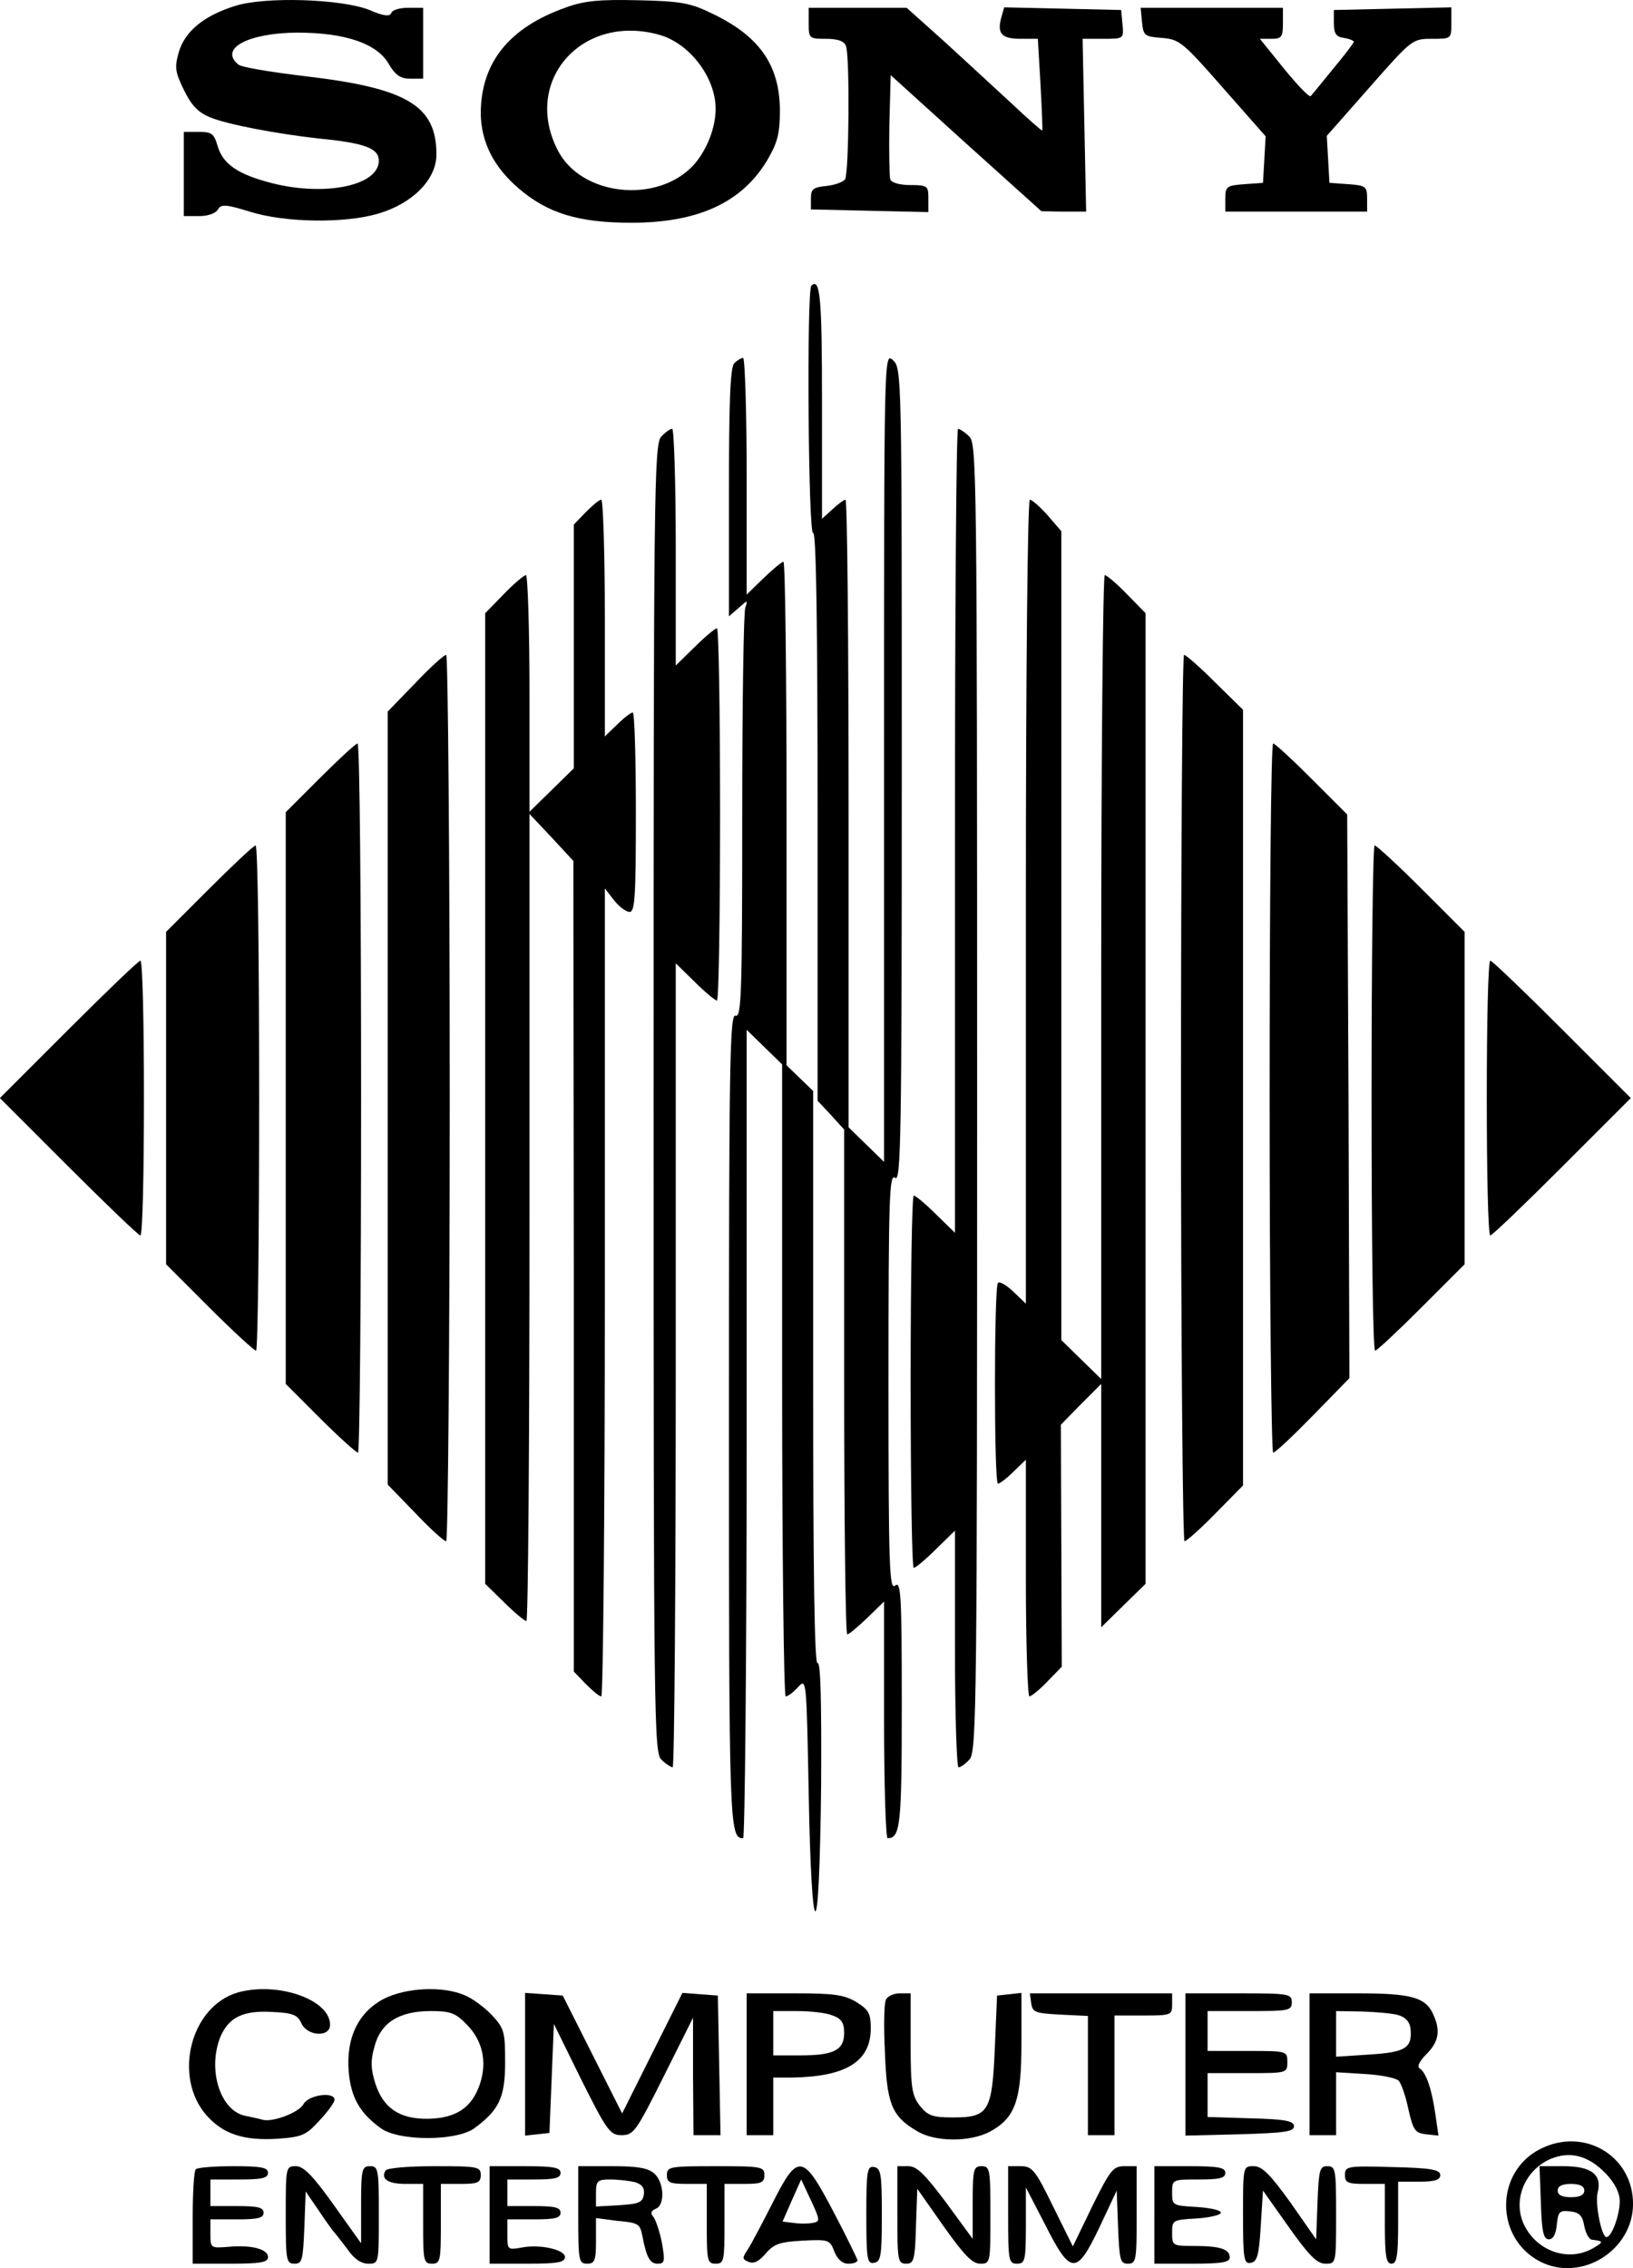 <?xml version="1.0" standalone="no"?>
<!DOCTYPE svg PUBLIC "-//W3C//DTD SVG 20010904//EN"
 "http://www.w3.org/TR/2001/REC-SVG-20010904/DTD/svg10.dtd">
<svg version="1.0" xmlns="http://www.w3.org/2000/svg"
 width="368.468pt" height="511.772pt" viewBox="0 0 368.468 511.772"
 preserveAspectRatio="xMidYMid meet">
<g transform="translate(-72.524,511.758) scale(0.1,-0.1)"
fill="#000000" stroke="none">
<path d="M1255 5104 c-70 -22 -112 -57 -126 -103 -10 -35 -9 -45 11 -86 17
-35 32 -51 59 -62 38 -16 148 -37 246 -48 103 -10 135 -22 135 -50 0 -56 -120
-81 -240 -51 -78 20 -112 43 -124 85 -8 27 -13 31 -42 31 l-34 0 0 -95 0 -95
35 0 c19 0 37 6 42 15 7 12 17 12 72 -5 79 -25 215 -27 291 -4 77 23 130 77
130 133 0 111 -67 150 -299 177 -75 9 -142 20 -148 26 -44 36 22 71 132 72
108 0 180 -24 207 -70 15 -26 27 -34 49 -34 l29 0 0 80 0 80 -34 0 c-19 0 -36
-5 -38 -12 -3 -8 -17 -7 -49 7 -62 25 -236 31 -304 9z"/>
<path d="M2003 5101 c-129 -45 -193 -125 -193 -240 1 -64 29 -120 85 -168 66
-57 136 -78 255 -78 151 0 250 46 307 142 23 40 28 59 28 113 -1 102 -47 167
-155 218 -47 23 -70 27 -165 29 -86 2 -121 -1 -162 -16z m210 -62 c68 -19 127
-96 127 -167 0 -43 -20 -93 -49 -126 -82 -90 -256 -71 -308 34 -79 156 56 308
230 259z"/>
<path d="M2550 5065 c0 -34 1 -35 39 -35 26 0 41 -5 45 -16 9 -22 7 -287 -2
-301 -4 -6 -23 -13 -42 -15 -30 -3 -35 -7 -35 -28 l0 -25 133 -3 132 -3 0 31
c0 28 -2 30 -40 30 -24 0 -43 5 -46 13 -2 7 -3 63 -2 124 l3 111 170 -154 170
-153 50 -1 51 0 -4 195 -4 195 46 0 c47 0 47 0 44 33 l-3 32 -132 3 -132 3 -7
-25 c-9 -35 2 -46 45 -46 l38 0 6 -102 c3 -57 5 -104 4 -105 -1 -1 -32 26 -68
60 -37 34 -105 97 -152 140 l-86 77 -110 0 -111 0 0 -35z"/>
<path d="M3302 5068 c3 -31 6 -33 45 -36 39 -3 47 -9 138 -113 l96 -109 -3
-53 -3 -52 -42 -3 c-40 -3 -43 -5 -43 -33 l0 -29 160 0 160 0 0 29 c0 28 -3
30 -42 33 l-43 3 -3 53 -3 53 96 109 c96 109 97 110 141 110 44 0 44 0 44 35
l0 36 -132 -3 -133 -3 0 -30 c0 -23 5 -31 23 -33 12 -2 22 -6 22 -9 0 -2 -21
-30 -47 -61 -26 -32 -48 -59 -50 -61 -3 -5 -35 29 -77 82 l-38 47 26 0 c23 0
26 4 26 35 l0 35 -161 0 -160 0 3 -32z"/>
<path d="M2556 4473 c-11 -11 -7 -565 4 -558 7 4 10 -211 10 -637 l0 -644 30
-32 30 -33 0 -570 c0 -313 3 -569 7 -569 4 0 24 17 45 37 l38 37 0 -267 c0
-147 4 -267 8 -267 29 0 32 30 32 303 0 247 -2 278 -15 267 -13 -11 -15 41
-15 460 0 419 2 471 15 460 13 -11 15 91 15 907 0 907 0 920 -20 938 -20 18
-20 17 -20 -895 l0 -914 -40 39 -40 39 0 708 c0 389 -3 708 -7 708 -4 0 -17
-10 -30 -22 l-23 -21 0 261 c0 237 -4 284 -24 265z"/>
<path d="M2382 4298 c-9 -9 -12 -87 -12 -292 l0 -279 22 19 c20 18 21 18 15 1
-4 -10 -7 -223 -7 -473 0 -399 -2 -453 -15 -448 -13 5 -15 -100 -15 -913 0
-920 1 -943 32 -943 4 0 8 410 8 912 l0 912 40 -39 40 -39 0 -713 c0 -392 4
-713 8 -713 5 0 17 9 28 21 19 21 19 18 24 -242 3 -166 9 -264 15 -264 6 0 11
103 13 283 1 190 -1 281 -8 277 -7 -4 -10 206 -10 643 l0 648 -30 29 -30 29 0
568 c0 312 -3 568 -7 568 -4 0 -24 -17 -45 -37 l-38 -37 0 267 c0 147 -4 267
-8 267 -4 0 -13 -5 -20 -12z"/>
<path d="M2217 4132 c-16 -17 -17 -135 -17 -1494 0 -1416 1 -1476 18 -1491 10
-10 22 -17 25 -17 4 0 7 408 7 907 l0 907 43 -42 c23 -23 46 -42 50 -42 4 0 7
189 7 420 0 231 -3 420 -7 420 -4 0 -27 -19 -50 -42 l-43 -42 0 267 c0 147 -4
267 -8 267 -5 0 -16 -8 -25 -18z"/>
<path d="M2880 3243 l0 -907 -43 42 c-23 23 -46 42 -50 42 -4 0 -7 -189 -7
-420 0 -231 3 -420 7 -420 4 0 27 19 50 42 l43 42 0 -267 c0 -147 4 -267 8
-267 5 0 16 8 25 18 16 17 17 135 17 1494 0 1416 -1 1476 -18 1491 -10 10 -22
17 -25 17 -4 0 -7 -408 -7 -907z"/>
<path d="M2047 3962 l-27 -28 0 -275 0 -275 -50 -49 -50 -49 0 267 c0 147 -4
267 -8 267 -4 0 -27 -19 -50 -43 l-42 -43 0 -1095 0 -1095 43 -42 c23 -23 46
-42 50 -42 4 0 7 410 7 911 l0 910 50 -53 49 -53 1 -914 0 -915 27 -28 c15
-15 30 -28 35 -28 4 0 8 410 8 911 l0 912 21 -27 c11 -14 27 -26 35 -26 12 0
14 37 14 225 0 124 -3 225 -7 225 -4 0 -20 -12 -35 -27 l-28 -27 0 267 c0 147
-4 267 -8 267 -5 0 -20 -13 -35 -28z"/>
<path d="M3040 3083 l0 -907 -28 27 c-16 15 -31 24 -35 20 -9 -9 -9 -453 0
-453 4 0 20 12 35 27 l28 27 0 -267 c0 -147 4 -267 8 -267 4 0 23 15 40 33
l33 34 -1 273 -1 273 45 46 46 46 0 -275 0 -274 50 49 50 49 0 1095 0 1095
-42 43 c-23 24 -46 43 -50 43 -4 0 -8 -408 -8 -907 l0 -907 -45 44 -45 44 0
913 0 912 -31 36 c-17 19 -35 35 -40 35 -5 0 -9 -379 -9 -907z"/>
<path d="M1662 3576 l-62 -64 0 -872 0 -872 62 -64 c33 -35 65 -64 70 -64 4 0
8 450 8 1000 0 550 -4 1000 -8 1000 -5 0 -37 -29 -70 -64z"/>
<path d="M3390 2640 c0 -550 4 -1000 8 -1000 4 0 36 28 70 63 l62 63 0 875 0
875 -63 62 c-34 34 -66 62 -70 62 -4 0 -7 -450 -7 -1000z"/>
<path d="M1447 3362 l-77 -77 0 -645 0 -645 78 -78 c42 -42 81 -77 85 -77 4 0
7 360 7 800 0 440 -3 800 -8 800 -4 0 -42 -35 -85 -78z"/>
<path d="M3590 2640 c0 -440 4 -800 8 -800 5 0 45 38 90 84 l82 84 -2 636 -3
636 -80 80 c-44 44 -83 80 -87 80 -5 0 -8 -360 -8 -800z"/>
<path d="M1197 3112 l-97 -97 0 -375 0 -375 98 -98 c53 -53 101 -97 105 -97 4
0 7 257 7 570 0 314 -3 570 -8 570 -4 0 -51 -44 -105 -98z"/>
<path d="M3820 2640 c0 -313 3 -570 8 -570 4 0 51 44 105 98 l97 97 0 375 0
375 -98 98 c-53 53 -101 97 -105 97 -4 0 -7 -256 -7 -570z"/>
<path d="M880 2795 l-155 -155 155 -155 c85 -85 158 -155 162 -155 5 0 8 140
8 310 0 171 -3 310 -8 310 -4 0 -77 -70 -162 -155z"/>
<path d="M4080 2640 c0 -170 3 -310 8 -310 4 0 77 70 162 155 l155 155 -155
155 c-85 85 -158 155 -162 155 -5 0 -8 -139 -8 -310z"/>
<path d="M1262 622 c-107 -31 -147 -190 -71 -277 38 -43 85 -58 162 -53 54 4
63 8 93 41 19 20 34 41 34 47 0 19 -59 11 -70 -10 -10 -19 -71 -42 -93 -35 -7
2 -25 6 -40 9 -56 13 -84 106 -54 179 19 43 51 59 117 55 46 -2 57 -7 65 -25
13 -30 65 -33 65 -4 0 57 -118 98 -208 73z"/>
<path d="M1592 608 c-58 -30 -86 -88 -80 -164 5 -58 24 -93 72 -128 40 -30
172 -30 212 0 56 41 69 70 69 149 0 68 -2 76 -30 106 -16 17 -44 38 -62 45
-49 21 -131 17 -181 -8z m186 -58 c36 -36 47 -84 30 -135 -18 -53 -54 -77
-117 -78 -64 -1 -101 24 -119 80 -10 32 -11 51 -2 82 14 55 56 81 127 81 44 0
56 -4 81 -30z"/>
<path d="M1910 460 l0 -161 28 3 27 3 5 123 5 123 62 -126 c58 -116 65 -125
91 -125 27 0 33 9 95 133 l66 132 0 -132 1 -133 30 0 31 0 -3 158 -3 157 -40
3 -40 3 -68 -136 -68 -136 -67 133 -67 133 -42 3 -43 3 0 -161z"/>
<path d="M2410 460 l0 -160 30 0 30 0 0 65 0 65 43 0 c121 2 177 36 177 111 0
34 -5 42 -32 59 -28 17 -51 20 -140 20 l-108 0 0 -160z m194 110 c20 -7 26
-17 26 -39 0 -39 -23 -51 -99 -51 l-61 0 0 50 0 50 54 0 c30 0 66 -4 80 -10z"/>
<path d="M2724 605 c-4 -8 -5 -62 -2 -118 4 -115 15 -144 71 -177 41 -26 121
-26 166 -2 57 31 71 70 71 200 l0 113 -27 -3 -28 -3 -5 -117 c-6 -145 -14
-158 -94 -158 -47 0 -57 4 -75 26 -18 23 -21 41 -21 140 l0 114 -25 0 c-14 0
-28 -7 -31 -15z"/>
<path d="M3052 598 c3 -21 9 -23 66 -26 l62 -3 0 -134 0 -135 30 0 30 0 0 135
0 135 65 0 c63 0 65 1 65 25 l0 25 -161 0 -160 0 3 -22z"/>
<path d="M3400 460 l0 -161 123 3 c100 3 122 6 122 18 0 12 -19 16 -97 18
l-98 3 0 49 0 50 90 0 c89 0 90 0 90 25 0 25 -1 25 -90 25 l-90 0 0 45 0 45
95 0 c88 0 95 1 95 20 0 19 -7 20 -120 20 l-120 0 0 -160z"/>
<path d="M3680 460 l0 -160 30 0 30 0 0 71 0 71 65 -4 c36 -2 70 -9 76 -15 6
-6 16 -35 22 -64 11 -48 15 -54 40 -57 l28 -3 -7 48 c-8 57 -21 95 -36 104 -6
4 1 17 16 32 28 28 32 53 15 90 -17 38 -50 47 -169 47 l-110 0 0 -160z m200
111 c17 -5 26 -15 28 -31 4 -43 -11 -53 -92 -58 l-76 -5 0 52 0 51 58 -1 c31
-1 68 -4 82 -8z"/>
<path d="M4201 269 c-103 -52 -103 -201 -1 -254 93 -48 210 25 210 130 0 108
-110 174 -209 124z m147 -55 c21 -22 32 -44 32 -63 0 -31 -18 -81 -30 -81 -11
0 -26 75 -20 100 11 41 -14 60 -77 60 l-54 0 3 -82 c2 -66 6 -83 18 -83 10 0
16 12 18 33 3 29 6 33 30 30 21 -2 28 -10 32 -33 3 -16 11 -31 18 -31 26 -3
26 -5 2 -19 -56 -32 -127 -7 -156 53 -26 55 1 122 59 148 45 19 86 8 125 -32z
m-48 -39 c0 -10 -10 -15 -30 -15 -20 0 -30 5 -30 15 0 10 10 15 30 15 20 0 30
-5 30 -15z"/>
<path d="M1167 223 c-4 -3 -7 -53 -7 -110 l0 -103 85 0 c68 0 85 3 85 15 0 18
-38 28 -90 23 -39 -3 -40 -3 -40 29 l0 33 60 0 c47 0 60 3 60 15 0 12 -13 15
-60 15 l-60 0 0 30 0 30 65 0 c51 0 65 3 65 15 0 12 -15 15 -78 15 -43 0 -82
-3 -85 -7z"/>
<path d="M1370 120 c0 -103 1 -110 20 -110 17 0 19 8 22 82 l3 81 30 -44 c16
-24 32 -46 35 -49 3 -3 16 -20 29 -37 15 -22 31 -33 47 -33 24 0 24 0 24 110
0 103 -1 110 -20 110 -18 0 -20 -7 -20 -87 l0 -87 -62 87 c-47 66 -68 87 -85
87 -23 0 -23 -2 -23 -110z"/>
<path d="M1595 220 c-11 -19 6 -30 46 -30 l39 0 0 -90 c0 -83 1 -90 20 -90 19
0 20 7 20 90 l0 90 45 0 c38 0 45 3 45 20 0 19 -7 20 -104 20 -59 0 -108 -4
-111 -10z"/>
<path d="M1830 120 l0 -110 85 0 c68 0 85 3 85 15 0 17 -58 30 -100 21 -29 -5
-30 -4 -30 29 l0 35 60 0 c47 0 60 3 60 15 0 12 -13 15 -60 15 l-60 0 0 30 0
30 60 0 c47 0 60 3 60 15 0 12 -16 15 -80 15 l-80 0 0 -110z"/>
<path d="M2030 120 c0 -103 1 -110 20 -110 17 0 20 7 20 51 l0 52 45 -6 c52
-5 54 -6 60 -36 9 -47 17 -61 34 -61 16 0 17 5 10 46 -5 26 -14 52 -19 59 -8
9 -6 14 5 19 21 8 19 59 -3 79 -14 13 -38 17 -95 17 l-77 0 0 -110z m128 74
c16 -5 22 -13 20 -28 -3 -18 -11 -21 -55 -24 l-53 -3 0 30 c0 28 3 31 33 31
17 0 42 -3 55 -6z"/>
<path d="M2230 210 c0 -17 7 -20 45 -20 l45 0 0 -90 c0 -83 1 -90 20 -90 19 0
20 7 20 90 l0 90 45 0 c38 0 45 3 45 20 0 19 -7 20 -110 20 -103 0 -110 -1
-110 -20z"/>
<path d="M2469 148 c-23 -45 -48 -93 -56 -105 -14 -21 -13 -23 2 -29 11 -5 24
2 38 19 19 22 32 26 83 29 59 3 62 2 72 -25 7 -17 18 -27 31 -27 12 0 21 3 21
8 -1 4 -24 52 -53 107 -70 134 -81 136 -138 23z m90 -46 c-11 -2 -30 -2 -43 0
l-25 3 21 48 21 47 22 -47 c21 -45 21 -48 4 -51z"/>
<path d="M2680 120 c0 -101 2 -111 18 -108 15 3 17 16 17 108 0 92 -2 105 -17
108 -16 3 -18 -7 -18 -108z"/>
<path d="M2750 120 c0 -103 1 -110 20 -110 17 0 20 8 22 85 l3 84 59 -84 c46
-65 65 -85 83 -85 23 0 23 2 23 110 0 103 -1 110 -20 110 -18 0 -20 -7 -20
-82 l0 -82 -60 82 c-48 64 -66 82 -85 82 l-25 0 0 -110z"/>
<path d="M3000 120 c0 -103 1 -110 20 -110 18 0 20 7 20 86 l0 86 43 -83 c58
-115 71 -116 123 -7 l39 83 3 -82 c3 -75 5 -83 22 -83 19 0 20 7 20 110 l0
110 -28 0 c-25 0 -32 -9 -72 -90 l-44 -91 -45 91 c-40 82 -47 90 -73 90 l-28
0 0 -110z"/>
<path d="M3330 120 l0 -110 85 0 c66 0 85 3 85 14 0 19 -22 26 -81 26 -48 0
-49 1 -49 30 0 28 1 29 55 32 30 2 55 8 55 13 0 6 -25 11 -55 13 -54 3 -55 4
-55 32 0 30 0 30 60 30 47 0 60 3 60 15 0 12 -16 15 -80 15 l-80 0 0 -110z"/>
<path d="M3530 119 c0 -100 2 -110 18 -107 14 3 18 17 22 83 l5 80 58 -82 c46
-65 64 -83 83 -83 24 0 24 0 24 110 0 103 -1 110 -20 110 -17 0 -19 -8 -22
-82 l-3 -83 -58 83 c-46 64 -64 82 -83 82 -24 0 -24 0 -24 -111z"/>
<path d="M3760 210 c0 -17 6 -20 45 -20 l45 0 0 -90 c0 -73 3 -90 15 -90 12 0
15 17 15 93 l0 92 47 0 c36 0 48 4 48 15 0 12 -20 16 -107 18 -103 3 -108 2
-108 -18z"/>
</g>
</svg>
